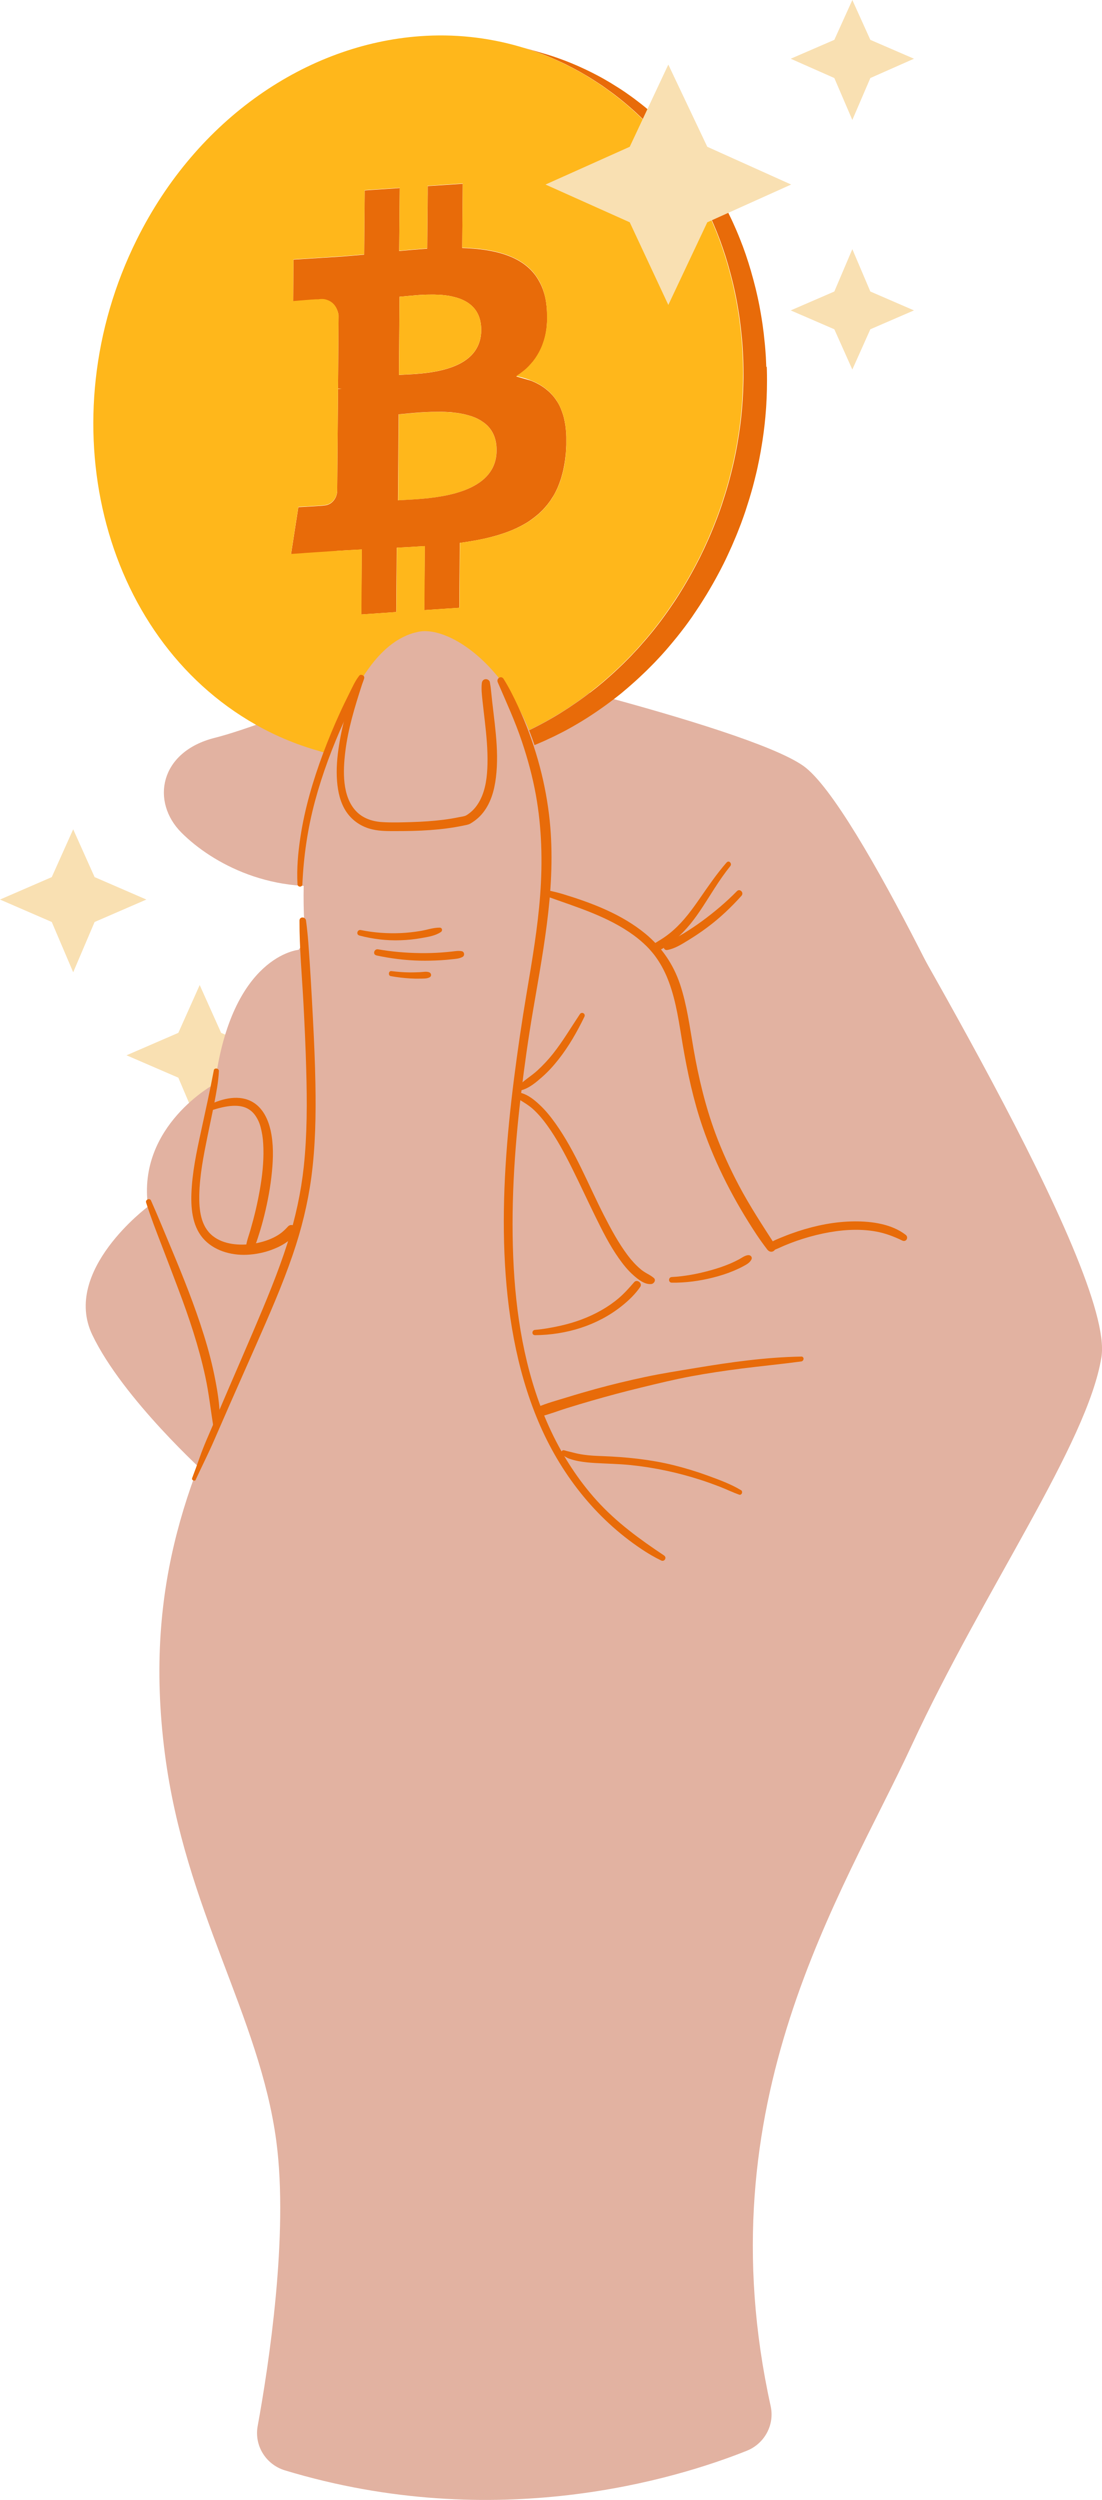 <?xml version="1.0" encoding="UTF-8"?><svg id="Layer_2" xmlns="http://www.w3.org/2000/svg" viewBox="0 0 232.48 526.97"><defs><style>.cls-1{fill:#f9e0b2;}.cls-2{fill:#e86b09;}.cls-3{fill:#ffb71b;}.cls-4{fill:#e2b2a1;}</style></defs><g id="Layer_1-2"><g><g><polygon class="cls-1" points="15.44 174.81 19.96 184.89 30.88 189.62 19.96 194.35 15.44 204.95 10.92 194.35 0 189.62 10.92 184.89 15.44 174.81"/><polygon class="cls-1" points="42.13 207.64 46.65 217.72 57.57 222.45 46.65 227.17 42.13 237.78 37.62 227.17 26.69 222.45 37.62 217.72 42.13 207.64"/></g><g><path class="cls-4" d="m91.8,137.88s-34.7,14.7-46.46,17.64c-11.76,2.94-13.53,13.53-7.06,20,6.47,6.47,19.41,13.53,35.29,10.59l-10.59,14.11s-14.11,1.18-17.64,28.23c0,0-16.47,8.82-14.11,25.88,0,0-18.23,13.53-11.76,27.05,6.47,13.53,24.11,29.41,24.11,29.41l74.1-11.76,91.75-67.04s-28.23-62.34-39.99-70.57c-12.34-8.64-77.63-23.52-77.63-23.52Z"/><path class="cls-3" d="m83.95,105.48c.99-.07,2.39-.12,4.01-.24,6.59-.48,16.73-2.04,16.8-10.26.02-2.34-.73-4.04-1.95-5.26,0,0-.01-.01-.02-.02-.11-.11-.22-.21-.33-.3h0s-.06-.06-.1-.08c.03.03.06.06.1.08.11.1.22.2.33.3,0,0,.01.01.02.02,0,0-.01-.01-.02-.02-.11-.11-.22-.21-.33-.3-.04-.03-.08-.07-.11-.1-.11-.09-.23-.18-.35-.27-.04-.03-.09-.06-.13-.1-.12-.08-.24-.17-.37-.24-.05-.03-.1-.06-.15-.09-.08-.05-.16-.09-.24-.13h0s-.05-.03-.07-.04c-.03-.02-.06-.03-.09-.05-.05-.02-.1-.05-.15-.07-.08-.04-.17-.08-.25-.12-.08-.04-.16-.07-.23-.11-.12-.05-.23-.1-.35-.15-.06-.02-.12-.05-.18-.07.06.02.12.05.18.07h.01c.11.05.23.09.33.14.09.04.17.08.25.12.08.04.15.07.23.11.05.03.11.05.16.08.03.02.06.03.09.05l.04.02.05.03s.06.04.1.05c-.04-.02-.07-.04-.11-.06h0s-.04-.03-.07-.04c-.03-.02-.06-.03-.09-.05-.05-.03-.1-.05-.15-.07-.08-.04-.16-.08-.25-.12-.04-.02-.08-.04-.12-.06-.04-.02-.08-.04-.12-.06-.12-.05-.23-.1-.35-.15-.11-.04-.21-.08-.32-.12,0,0-.01,0-.02,0-.1-.04-.2-.07-.29-.1h0c-.11-.04-.22-.07-.33-.1-.08-.02-.16-.05-.24-.07h0c-.24-.07-.49-.13-.74-.18-.1-.02-.2-.05-.3-.07l-.17-.04s0,0-.01,0c-.35-.07-.71-.13-1.08-.18-.06,0-.13-.02-.19-.03-.37-.05-.74-.09-1.11-.12h-.19c-.38-.04-.75-.07-1.13-.08h-.18c-.38-.02-.76-.03-1.14-.03h-.16c-.39,0-.77,0-1.15.02h-.14c-.39.02-.77.03-1.14.05h-.1c-.38.03-.75.05-1.11.08h-.03s0,0,0,0c-.89.06-1.73.14-2.48.21-.74.07-1.39.13-1.93.17h-.15s-.04,4.92-.04,4.92l-.1,13.24Z"/><path class="cls-2" d="m71.03,116.13c1.79-.12,3.55-.21,5.28-.3v.41s-.1,13.29-.1,13.29l7.38-.51v-.9s0,.9,0,.9h0s-7.38.51-7.38.51l7.38-.51h0s.01-1.3.01-1.3l.1-12.26s0,0,0,0h0c.17-.01.34-.02.51-.03h.04c.8-.04,1.59-.08,2.37-.13-.78.05-1.57.09-2.37.13h-.04s.04,0,.04,0c.82-.04,1.64-.08,2.44-.13.58-.03,1.15-.07,1.72-.11-.08,0-.17.01-.25.02.48-.03.97-.06,1.45-.09l-.11,13.5.43-.03,4.75-.32-4.75.32,2.34-.16,2.41-.16,2.21-.15.11-13.68s0,0,0,0h0c.4-.05.79-.11,1.18-.17-.39.06-.78.11-1.18.17h0c.4-.05.8-.11,1.2-.17.13-.02.25-.04.38-.06.27-.04.53-.08.79-.13.15-.03.3-.05.45-.08.17-.03.35-.06.52-.09.06-.01.12-.02.17-.03.16-.03.32-.06.47-.09.19-.04.38-.08.57-.12-.08.02-.15.03-.23.05.1-.02.2-.04.3-.06.16-.03.32-.07.48-.1.21-.05.41-.09.62-.14.16-.04.32-.08.48-.12.2-.05.4-.1.59-.15.16-.04.31-.08.47-.13.12-.03.23-.06.35-.1-.12.03-.23.07-.35.1h0c.12-.03.24-.07.37-.1.07-.02.14-.04.21-.06.15-.05.31-.09.46-.14.19-.06.37-.12.56-.18.04-.01.08-.03.13-.04.11-.04.22-.07.32-.11.18-.06.36-.13.54-.19.14-.05.29-.11.43-.16.18-.07.35-.14.53-.21.14-.06.28-.11.41-.17.15-.07.3-.13.44-.2.03-.01.05-.02.08-.03,0,0,0,0,0,0h0c.13-.06.26-.12.38-.17l.05-.03h-.01c.16-.07.33-.16.49-.24.12-.06.23-.12.35-.18.19-.1.37-.21.56-.31.09-.05.19-.11.28-.16,0,0,0,0,0,0h0c.26-.15.52-.31.77-.48l.03-.02h0c.26-.18.52-.36.77-.55.08-.06.15-.12.23-.18h.01c.17-.14.33-.27.5-.4.11-.09.22-.19.33-.28h.01s0,0,0,0c-.11.1-.22.2-.34.29-.16.13-.33.26-.5.39-.08.06-.16.13-.24.19-.25.19-.51.37-.77.54h-.02s.01,0,.02,0c.26-.17.52-.35.77-.54.08-.06.16-.12.24-.19.17-.13.33-.26.5-.39.12-.1.23-.2.34-.29.11-.1.23-.19.34-.3s.22-.21.32-.31c.11-.1.21-.21.32-.31.05-.05.09-.1.14-.15.23-.24.44-.49.65-.74.07-.08.14-.17.21-.25.16-.2.31-.4.46-.61.06-.08.11-.15.17-.23.18-.27.36-.54.53-.82,0,0,.01-.02.02-.02.17-.28.33-.57.49-.87.05-.1.1-.21.15-.31.1-.2.2-.4.29-.6.05-.12.1-.24.15-.36.09-.2.17-.41.25-.62.05-.13.1-.26.14-.4.08-.22.15-.45.23-.67.04-.14.08-.27.12-.41.08-.28.16-.56.23-.85.03-.14.07-.27.1-.41.02-.09.04-.19.06-.28.05-.25.1-.49.15-.75.02-.09.04-.19.05-.28.04-.25.08-.51.12-.76.02-.11.03-.23.05-.34.05-.37.09-.75.13-1.14.03-.32.05-.63.07-.93,0-.1,0-.19.01-.29h0c.01-.21.02-.41.03-.61,0-.12,0-.23,0-.35,0-.18,0-.36,0-.54,0,0,0-.02,0-.02,0-.11,0-.21,0-.31,0-.16,0-.32,0-.48,0-.12,0-.24-.01-.35,0-.15-.02-.31-.02-.46,0-.12-.02-.23-.03-.34-.01-.15-.03-.29-.04-.44,0-.05-.01-.1-.02-.15,0-.03,0-.05,0-.08-.02-.18-.04-.35-.07-.52,0-.02,0-.03,0-.05,0-.06-.02-.12-.03-.18-.03-.17-.06-.33-.09-.49,0-.01,0-.03,0-.04-.01-.06-.02-.13-.04-.19-.03-.16-.07-.31-.1-.46,0-.02,0-.03-.01-.05-.01-.06-.03-.13-.04-.19-.04-.15-.08-.3-.12-.44,0-.02-.01-.05-.02-.07-.01-.05-.03-.1-.04-.15-.05-.16-.1-.32-.16-.47-.02-.05-.03-.11-.05-.16-.07-.2-.15-.4-.23-.59h0s0-.02,0-.02c-.02-.05-.04-.09-.06-.14-.06-.13-.12-.27-.18-.4h0s0-.03-.01-.04c-.08-.17-.17-.33-.26-.49h0s-.02-.04-.03-.06c0-.02-.02-.04-.03-.05-.01-.02-.03-.04-.04-.07l-.02-.03c-.06-.1-.12-.2-.18-.3-.02-.03-.04-.06-.06-.08,0-.02-.02-.03-.03-.05-.03-.05-.06-.09-.1-.14-.05-.07-.09-.14-.14-.21-.05-.07-.09-.13-.14-.19h0c-.07-.09-.13-.18-.2-.27-.05-.07-.1-.13-.16-.19-.07-.08-.14-.16-.21-.24-.05-.05-.09-.1-.14-.15h-.01c-.06-.08-.13-.15-.19-.21l-.05-.05c-.06-.06-.11-.12-.17-.17-.1-.1-.21-.2-.32-.29-.01,0-.02-.02-.03-.02-.02-.02-.05-.04-.07-.06-.08-.07-.17-.14-.26-.22-.06-.05-.11-.09-.17-.14-.1-.08-.2-.15-.3-.22-.05-.04-.1-.07-.15-.11-.14-.1-.29-.2-.44-.29l-.03-.02c-.16-.1-.32-.2-.49-.29-.05-.03-.11-.06-.16-.08-.12-.06-.23-.13-.35-.19-.07-.03-.13-.06-.2-.1-.11-.05-.22-.1-.33-.15-.04-.02-.08-.03-.12-.05,0,0-.02,0-.02-.01-.13-.06-.27-.11-.4-.17-.03-.01-.05-.02-.08-.03l-3.1-.89c.28-.18.55-.36.82-.56.09-.06.17-.13.26-.2.18-.13.35-.27.52-.41.22-.18.43-.36.64-.56,0,0,0,0,0,0,.02-.02.04-.04.06-.06.18-.17.35-.34.52-.52.21-.22.41-.44.6-.68.03-.03.06-.07.09-.1,0,0,0,0,.01-.01.09-.11.17-.22.25-.33.1-.13.21-.27.3-.41.04-.05.07-.11.11-.17.13-.2.26-.39.38-.6.01-.02.02-.04.03-.05.04-.06.07-.13.1-.19.1-.18.2-.36.3-.55.05-.09.09-.19.14-.29.09-.18.17-.37.25-.56.04-.1.08-.2.12-.3.08-.2.15-.41.22-.62.03-.09.06-.18.09-.28.08-.26.15-.53.22-.8.01-.05.03-.1.04-.16.08-.34.15-.69.21-1.05.07-.39.12-.8.15-1.21.03-.33.05-.68.07-1.02,0-.08,0-.17,0-.25,0-.29,0-.58,0-.88,0-.11,0-.22,0-.32-.01-.38-.03-.77-.06-1.17-.02-.29-.05-.56-.09-.84-.01-.08-.02-.16-.03-.24-.03-.19-.05-.37-.08-.55-.02-.1-.03-.19-.05-.28-.03-.17-.07-.35-.11-.52-.02-.08-.04-.16-.06-.25-.04-.16-.08-.32-.13-.47-.02-.08-.04-.15-.07-.23-.06-.19-.12-.37-.18-.55-.02-.05-.03-.1-.05-.15-.08-.22-.17-.44-.26-.65-.02-.06-.05-.11-.08-.17-.07-.16-.15-.33-.23-.48-.03-.06-.06-.12-.1-.18-.06-.12-.13-.23-.19-.35-.05-.08-.09-.16-.14-.24-.08-.13-.17-.27-.25-.4-.08-.12-.16-.23-.24-.35-.06-.08-.11-.15-.17-.23-.16-.21-.33-.42-.5-.61-2.37-2.67-5.97-4.04-10.23-4.65-.42-.06-.84-.11-1.27-.16-.04,0-.07,0-.11-.01-.29-.03-.58-.06-.87-.08-.09,0-.18-.01-.27-.02-.25-.02-.51-.03-.76-.05-.1,0-.19-.01-.29-.02-.34-.02-.68-.03-1.02-.04h-.02s.11-13.54.11-13.54l-7.39.49v1.55s-.11,11.64-.11,11.64c0,0,0,0,0,0h0s-.67.05-.67.05c-1.64.12-3.3.26-4.96.42l-.28.03.12-13.28-7.4.5v.75s-.11,12.79-.11,12.79c-1.51.13-2.99.27-4.44.38-.09,0-.18.01-.26.02l-10.21.65-.06,8.8c.11,0,1.84-.16,3.34-.27l.34-.03h.05c.1-.01.19-.02.28-.02h.04s.04,0,.04,0l.24-.02h.09c.07-.01.14-.01.2-.02h.08s.17-.01.17-.01h.07s.14,0,.14,0h.05s0,0,0,0h.1s.04,0,.04,0c.02,0,.04,0,.06,0,0,0,.02,0,.02,0,.01,0,.02,0,.02,0,.15-.03.3-.05.46-.06.05,0,.09,0,.14,0,.06,0,.13,0,.19,0,.03,0,.06,0,.09,0,.08,0,.16,0,.23.02.04,0,.07.01.11.02.07.01.14.02.21.04.04,0,.08.02.11.03.09.02.17.05.25.08.02,0,.03.01.05.02.08.03.16.06.23.09.03.01.06.03.09.04.06.03.13.06.19.1.03.02.06.03.09.05.07.04.13.08.2.13.02.01.04.03.06.04.09.06.17.13.25.2.02.01.03.03.05.05.01.01.03.03.04.04.05.05.1.1.15.15.04.04.08.09.12.14.03.04.06.07.09.11,0,.01.01.02.02.03s.02.03.03.05c.03.04.06.08.08.12h0s.05.07.07.1c.03.04.05.09.08.14.02.04.04.08.06.11.01.02.02.04.03.06,0,0,0,0,0,.01.02.04.04.09.06.13.03.07.06.13.09.2.02.05.04.11.06.17.02.06.05.12.07.18.07.25.13.5.16.76l-.12,15.43s.04,0,.06,0c.18-.01.35-.01.53,0,.06,0,.13,0,.19,0h-.02s.02,0,.02,0l-.78.06-.18,21.62c-.1,1.55-1.25,2.82-2.62,2.92-.1.02-.31.04-.59.07h-.03c-.07,0-.15.01-.23.02l-.28.02h-.06c-1.55.12-4.24.25-4.38.26l-1.55,9.95,2.75-.19,6.88-.47Zm37.2-4.46h0c.1-.04.2-.09.3-.13-.1.04-.19.09-.29.13Zm-2.36.88c-.12.04-.23.07-.35.11.12-.04.23-.07.35-.11Zm-10.86-50.14c-.24-.05-.48-.09-.72-.13h0s0,0,0,0c.25.03.49.08.73.13Zm-10.72.13h0s.13,0,.13,0c.45-.03,1-.09,1.63-.15h0c.65-.06,1.37-.13,2.15-.19.14-.01.29-.02.44-.03.14,0,.28-.02.42-.03.05,0,.09,0,.14,0,.17,0,.34-.01.52-.02.12,0,.24-.01.36-.01h.14c.29-.01.59-.01.89-.01h.09s.07,0,.07,0c.3,0,.59,0,.89.02h.04s.07,0,.11,0c.31.01.62.03.93.06h0s.09,0,.09,0h0s0,0,0,0h0s.02,0,.03,0c0,0-.01,0-.02,0,.03,0,.06,0,.09.01-.02,0-.05,0-.07,0,.06,0,.12.01.18.02.25.02.5.05.74.09h0s0,0,0,0h0c.29.04.58.09.86.15.02,0,.05,0,.07.01h.05s.05.02.05.02c.1.02.21.05.31.08.18.04.37.08.55.14h.03c1.95.56,3.62,1.58,4.54,3.34.5.96.79,2.13.78,3.58-.01,1.78-.51,3.22-1.33,4.38-2.58,3.66-8.41,4.54-12.59,4.84-.14,0-.27.02-.41.03-1.02.07-1.93.1-2.64.14-.1,0-.2.01-.3.02h-.09s.13-16.46.13-16.46Zm-.19,24.78h.15c.54-.05,1.19-.11,1.93-.18.75-.07,1.59-.15,2.48-.21,0,0,0,0,0,0,.38-.03.77-.05,1.17-.07h.06c.38-.02.77-.04,1.17-.05h.11c.39-.01.77-.02,1.17-.02h.14c.39,0,.77,0,1.16.02.05,0,.11,0,.16,0,.38.02.77.04,1.15.07h.17c.38.05.75.09,1.13.14.06,0,.12.02.17.02.37.05.74.11,1.1.19l.17.03c.36.08.71.16,1.06.26.08.02.16.05.24.07.11.03.22.07.33.1h0c.1.03.2.07.29.1,0,0,.01,0,.02,0,.03,0,.05.02.08.03.09.03.17.06.26.1.11.04.23.09.34.14.04.02.08.04.13.06.04.02.08.04.12.06,0,0,0,0,0,0,.08.04.15.07.23.11.05.03.11.05.16.08.03.02.06.03.09.05l.04.02.05.03c.07.04.15.08.22.12.05.03.11.06.16.1.12.08.24.16.36.24.05.03.1.07.14.1.12.09.23.17.34.26.04.03.08.07.12.1.11.1.22.2.33.3,0,0,.01.01.02.02,1.22,1.22,1.97,2.92,1.95,5.26-.06,8.22-10.2,9.79-16.8,10.26-1.62.12-3.02.17-4.01.24h0s.1-13.24.1-13.24l.04-4.91h0Z"/><path class="cls-3" d="m84.25,79.01c.09,0,.19-.01.3-.02.71-.04,1.62-.08,2.64-.14.13,0,.27-.02.41-.03,4.18-.3,10-1.18,12.59-4.84.82-1.16,1.31-2.59,1.33-4.38.01-1.45-.28-2.62-.78-3.58-.92-1.76-2.59-2.78-4.54-3.33h-.03c-.12-.04-.25-.07-.38-.1-.02,0-.03,0-.05-.01.02,0,.03,0,.05.01-.16-.04-.32-.08-.48-.12h0s-.07-.01-.1-.02c-.31-.06-.62-.12-.93-.16h0s0,0,0,0h0c-.25-.04-.5-.06-.74-.09-.07,0-.14-.02-.2-.02h0s0,0,0,0h-.1c-.31-.04-.61-.06-.92-.07h-.11s-.04,0-.04,0c-.3-.01-.6-.02-.89-.02h-.07s-.1,0-.1,0c-.29,0-.58,0-.87.01h-.17c-.11,0-.23.01-.34.02-.17,0-.35.01-.52.02-.05,0-.09,0-.14,0-.14,0-.28.02-.42.03-.13,0-.26.02-.39.03h-.05c-.77.06-1.5.13-2.15.19h0c-.62.06-1.17.12-1.63.15h-.13s-.13,16.47-.13,16.47h.09Z"/><path class="cls-3" d="m68.73,158.68s.05.01.07.02c.56.14,1.12.28,1.68.4h0c.08.02.15.04.22.05.62.14,1.25.26,1.87.38.13.02.27.05.4.07.62.11,1.25.21,1.87.3.08.01.17.02.25.03.59.08,1.18.16,1.77.22.1.01.2.02.3.03.62.07,1.25.12,1.88.17l.4.03c.64.04,1.27.08,1.91.1.05,0,.1,0,.15,0,.61.02,1.22.03,1.82.03.12,0,.23,0,.35,0,.62,0,1.25-.01,1.87-.04.13,0,.25-.01.38-.02.65-.03,1.29-.06,1.93-.11.68-.05,1.35-.11,2.02-.18.11-.01.22-.02.33-.03.64-.07,1.29-.15,1.93-.24l.37-.05c.65-.1,1.3-.2,1.95-.32.08-.01.15-.03.23-.04.63-.12,1.26-.24,1.89-.38.07-.02.14-.03.22-.05.65-.14,1.29-.29,1.93-.46.12-.03.25-.06.37-.09.63-.16,1.26-.33,1.89-.52.11-.03.22-.06.33-.1.65-.19,1.31-.39,1.96-.61h.02c.65-.22,1.3-.45,1.94-.68.1-.04.21-.07.31-.11.62-.23,1.24-.47,1.85-.72.12-.05.24-.1.36-.15.62-.25,1.24-.52,1.86-.79.08-.03.15-.07.22-.1.6-.27,1.2-.55,1.8-.84.06-.03.13-.06.2-.09.61-.3,1.22-.61,1.83-.92.11-.06.23-.12.34-.18.59-.31,1.19-.64,1.77-.97.1-.06.2-.12.3-.17.61-.35,1.22-.71,1.83-1.08,0,0,.02-.01.03-.02.15-.09.29-.18.44-.27.3-.19.61-.38.91-.58.14-.09.29-.19.43-.28.1-.06.19-.12.29-.19.57-.38,1.14-.76,1.7-1.16.11-.08.22-.15.33-.23.57-.4,1.13-.81,1.69-1.23.07-.05.14-.11.21-.16.55-.41,1.09-.84,1.63-1.27.06-.04.11-.09.17-.13.51-.41,1.02-.84,1.53-1.27.23-.19.46-.39.68-.59.35-.31.7-.61,1.05-.93.23-.2.45-.41.68-.62.35-.32.7-.65,1.04-.98.21-.2.42-.41.64-.61.37-.37.74-.74,1.11-1.11.18-.18.35-.35.52-.53.5-.52.99-1.04,1.47-1.57.11-.12.23-.25.34-.38.41-.45.81-.91,1.21-1.38.11-.12.22-.25.32-.37.48-.56.95-1.13,1.42-1.71.08-.1.15-.19.23-.29.45-.56.89-1.13,1.32-1.7.04-.05.08-.1.11-.15.45-.6.89-1.21,1.33-1.83.09-.12.17-.25.26-.37.24-.34.47-.69.71-1.04.3-.44.59-.87.88-1.31.21-.33.42-.66.63-.99.28-.44.55-.88.82-1.32.21-.35.42-.71.63-1.06.24-.41.48-.82.71-1.23.21-.37.42-.74.62-1.11.23-.42.45-.84.68-1.26.31-.58.61-1.16.91-1.76.3-.6.59-1.2.87-1.81.1-.2.18-.41.28-.61.18-.4.37-.81.55-1.21.03-.07.06-.15.1-.22.29-.66.57-1.33.85-2,.09-.22.18-.44.27-.66.23-.57.45-1.14.67-1.71.07-.19.14-.37.21-.56.28-.75.54-1.5.8-2.25.05-.16.1-.31.15-.47.2-.61.4-1.23.59-1.85.07-.22.13-.43.2-.65.23-.76.45-1.53.66-2.29,0-.03.01-.05.02-.08.21-.79.41-1.58.6-2.37.08-.34.16-.68.24-1.02.04-.16.07-.32.11-.48.12-.56.24-1.12.35-1.68.01-.06.02-.13.04-.19.1-.5.19-1,.28-1.5.03-.18.06-.35.09-.53.07-.38.13-.77.19-1.15.04-.23.07-.45.11-.68.06-.37.11-.75.16-1.12.03-.21.06-.42.09-.63.06-.43.11-.87.16-1.3.02-.15.04-.29.05-.44.06-.58.12-1.16.17-1.73.03-.36.06-.71.08-1.07.02-.27.05-.54.06-.8.03-.38.04-.75.06-1.13.01-.25.03-.49.04-.74.02-.41.03-.83.04-1.24,0-.21.02-.42.02-.63.01-.62.02-1.24.02-1.86,0-.76-.01-1.52-.03-2.28,0-.22-.01-.43-.02-.65-.02-.6-.05-1.19-.08-1.79,0-.18-.02-.36-.03-.54-.05-.75-.1-1.5-.17-2.24-.01-.16-.03-.32-.05-.48-.06-.61-.12-1.21-.19-1.81-.03-.24-.06-.49-.09-.73-.04-.34-.09-.67-.13-1.01-.04-.28-.08-.56-.12-.84-.05-.34-.1-.67-.16-1.01-.04-.27-.09-.55-.14-.83-.06-.34-.12-.67-.18-1.01-.05-.27-.1-.54-.15-.81-.07-.34-.14-.68-.21-1.02-.05-.26-.11-.53-.17-.79-.08-.35-.16-.69-.24-1.04-.06-.25-.11-.5-.18-.75-.09-.37-.18-.73-.28-1.09-.06-.23-.12-.46-.18-.69-.11-.42-.23-.84-.35-1.26-.05-.17-.09-.34-.14-.5-.17-.59-.35-1.17-.53-1.75-.03-.11-.07-.21-.11-.32-.15-.47-.31-.94-.47-1.41-.07-.21-.15-.41-.22-.61-.13-.37-.26-.73-.39-1.1-.09-.23-.18-.46-.27-.69-.13-.33-.25-.67-.39-1-.1-.24-.2-.48-.3-.72-.13-.32-.26-.64-.4-.95-.1-.25-.21-.49-.32-.73-.12-.26-.23-.53-.35-.79-.02-.04-.04-.08-.06-.12-.11-.25-.23-.49-.34-.73-.06-.13-.13-.27-.19-.4-.08-.17-.16-.34-.24-.5-.12-.24-.24-.49-.36-.73-.15-.29-.29-.58-.44-.87-.13-.24-.25-.49-.38-.73-.15-.29-.31-.57-.46-.86-.12-.21-.23-.42-.35-.63-.28-.51-.58-1.01-.87-1.51-.07-.12-.14-.25-.22-.37-.37-.61-.74-1.21-1.13-1.8-.09-.15-.19-.29-.29-.44-.31-.46-.62-.92-.93-1.38-.12-.17-.23-.33-.35-.5-.4-.56-.8-1.12-1.22-1.67-.01-.02-.03-.04-.04-.05-.15-.19-.3-.38-.45-.58-.2-.26-.4-.52-.61-.78-.16-.2-.32-.39-.48-.58-.2-.25-.41-.5-.61-.75-.17-.2-.33-.39-.5-.58-.21-.24-.41-.48-.62-.72-.17-.2-.35-.39-.53-.58-.21-.23-.42-.46-.63-.69-.06-.06-.12-.12-.17-.18-.31-.33-.62-.65-.94-.97-.13-.13-.26-.26-.39-.39-.25-.25-.5-.5-.76-.75-.15-.14-.29-.28-.44-.42-.25-.23-.49-.47-.75-.7-.15-.14-.3-.27-.45-.41-.16-.15-.33-.29-.49-.43-.51-.45-1.03-.9-1.56-1.33-.09-.07-.18-.15-.27-.22-.6-.49-1.2-.96-1.82-1.43-.15-.12-.31-.23-.46-.34-.48-.36-.97-.71-1.47-1.06-.13-.09-.25-.18-.38-.27-.6-.42-1.22-.82-1.84-1.21-.29-.19-.59-.37-.89-.56-.16-.1-.31-.19-.47-.29-.47-.29-.95-.57-1.44-.84-.12-.07-.24-.13-.36-.2-.37-.21-.74-.41-1.11-.6-.12-.06-.24-.13-.36-.19-.19-.1-.38-.19-.57-.29-.48-.24-.96-.48-1.45-.72-.16-.08-.32-.15-.49-.23-.53-.25-1.07-.49-1.61-.72l-.27-.12c-.62-.26-1.25-.52-1.88-.76-.14-.05-.27-.1-.41-.15-.57-.21-1.14-.42-1.71-.62-.07-.02-.13-.04-.2-.06-.57-.19-1.13-.37-1.7-.54-.15-.04-.29-.09-.44-.13-.08-.02-.15-.05-.23-.07-6.83-1.98-13.95-2.72-21.04-2.2-23.79,1.72-46.99,17.24-59.73,42.84-18.91,37.98-7.68,83.77,25.08,102.28,4.49,2.55,9.3,4.5,14.29,5.81.03,0,.05.01.08.02.1.03.21.05.31.08Zm19.67-43.48c.4-.03.8-.05,1.2-.08-.39.03-.8.05-1.2.08Zm1.8-76.01v1.55s0-1.55,0-1.55Zm-28.81,77.6h0s0,0,0,0h0s1.55-9.95,1.55-9.95c.14,0,2.83-.14,4.38-.25h.06s.28-.03.28-.03c.08,0,.16-.01.23-.02h.03c.28-.03.49-.05.59-.07,1.37-.1,2.52-1.37,2.62-2.92l.18-21.62.78-.06s-.02,0-.02,0c-.06,0-.11,0-.17,0-.18,0-.35,0-.53,0-.02,0-.04,0-.06,0h0s.12-15.43.12-15.43c-.03-.26-.08-.51-.16-.76-.02-.06-.04-.12-.07-.18-.02-.05-.04-.11-.06-.17-.03-.07-.06-.13-.09-.2-.02-.04-.04-.09-.06-.13,0,0,0,0,0-.01,0-.02-.02-.04-.03-.06-.02-.04-.04-.08-.06-.11-.03-.05-.05-.09-.08-.14-.02-.03-.05-.06-.07-.1h0s-.05-.08-.08-.12c-.01-.01-.02-.03-.03-.05s-.02-.02-.02-.03c-.03-.04-.06-.07-.09-.11-.04-.05-.08-.1-.12-.14-.05-.05-.1-.1-.15-.15-.01-.01-.03-.03-.04-.04-.01-.01-.03-.03-.05-.05-.08-.07-.16-.14-.25-.2-.02-.02-.04-.03-.06-.04-.06-.05-.13-.09-.2-.13-.03-.02-.06-.03-.09-.05-.06-.03-.12-.07-.19-.1-.03-.01-.06-.03-.09-.04-.08-.03-.15-.07-.23-.09-.02,0-.03-.01-.05-.02-.08-.03-.17-.05-.25-.08-.04,0-.07-.02-.11-.03-.07-.01-.14-.03-.21-.04-.04,0-.07-.01-.11-.02-.08,0-.15-.01-.23-.02-.03,0-.06,0-.09,0-.06,0-.13,0-.19,0-.05,0-.09,0-.14,0-.16.01-.31.03-.46.06,0,0,0,0,0,0,0,0,0,0-.02,0,0,0-.02,0-.02,0-.02,0-.03,0-.06,0h-.04s-.09,0-.09,0h0s0,0,0,0h-.05s-.14,0-.14,0h-.07s-.17.01-.17.01h-.08c-.06,0-.13.01-.2.02h-.09s-.24.02-.24.02h-.04s-.04,0-.04,0c-.09,0-.19.01-.29.02h-.05s-.34.03-.34.03c-1.51.11-3.24.27-3.34.28h0s.06-8.8.06-8.8l10.21-.65c.09,0,.18-.01.26-.02,1.45-.11,2.94-.24,4.44-.38l.1-12.79v-.75s7.41-.5,7.41-.5l-.11,13.28c.09,0,.18-.02.28-.03,1.66-.16,3.33-.3,4.96-.42.22-.02.44-.03.66-.05,0,0,0,0,0,0l.09-11.64v-1.55s.01,0,.01,0l7.4-.5-.11,13.54c.35.01.7.03,1.04.04.09,0,.18.01.28.02.26.01.52.03.77.05l.27.02c.29.02.59.05.88.08h.11c.43.06.86.11,1.27.17,4.26.61,7.86,1.99,10.23,4.65.18.2.34.4.5.62.06.07.11.15.16.22.09.12.17.24.25.36s.16.25.24.38c.05.08.1.17.15.25.06.1.12.21.17.31.04.07.08.14.12.22.07.13.13.27.19.41,0,.01.01.03.02.04,0,0,0,.02.01.03.01.03.02.06.04.08.02.03.03.07.05.1.07.15.13.31.19.47.02.05.04.09.05.14,0,0,0,.01,0,.02,0,0,0,0,0,0,.02.05.03.09.05.14-.02-.05-.03-.09-.05-.14,0,0,0,0,0,0,.04.1.07.21.1.31.04.12.08.25.12.37.03.12.07.23.1.35.03.1.06.21.08.32.03.11.06.23.08.34.03.12.05.25.08.37.03.15.06.31.09.46.01.08.02.16.04.24h0c0,.06.01.11.02.16.02.13.04.25.05.38.03.26.06.51.08.78.01.14.01.28.02.42.01.22.03.44.03.66,0,.18,0,.35.01.53,0,.21,0,.41,0,.62,0,.12,0,.25,0,.37,0,0,0,.01,0,.02h0s0,.04,0,.06c-.01.32-.03.63-.06.93-.04.43-.09.85-.16,1.25-.06.35-.13.7-.21,1.03-.03.13-.07.26-.1.38,0,0,0,0,0,0h0c-.05.19-.1.38-.16.57-.03.08-.05.16-.08.23.02-.07.05-.14.07-.21.02-.05.03-.1.04-.15-.01.04-.02.09-.04.13-.04.12-.08.23-.12.35,0-.02.01-.03.02-.05l.02-.06-.02.06s-.01.04-.02.06c-.06.18-.12.36-.19.54v.02c-.05.1-.09.2-.13.3,0,0,0,.02-.01.03-.07.17-.15.34-.22.51-.05.11-.1.22-.16.32h0c-.05.11-.11.21-.17.32-.04.07-.08.15-.12.22h0s.02-.03.02-.03c.04-.06.07-.13.1-.19.06-.11.12-.22.18-.33.05-.09.09-.19.14-.29,0,0,0-.01,0-.02-.05.11-.1.21-.15.32-.09.17-.18.34-.27.51-.05.09-.1.19-.16.28-.11.18-.23.36-.34.54-.05.07-.09.15-.14.22-.07.1-.15.2-.22.3-.11.15-.22.31-.34.46-.02.02-.04.05-.06.07-.2.24-.41.48-.62.71-.16.17-.33.34-.5.5-.03.03-.06.06-.09.09-.2.19-.41.37-.63.55-.18.15-.37.29-.56.43-.07.06-.14.12-.22.17-.27.19-.54.38-.82.56,0,0,0,0,0,0,.28-.18.55-.36.82-.56.08-.06.16-.12.24-.19.07-.05.15-.11.22-.17-.07.05-.14.11-.2.16,0,0,0,0-.01.01,0,0-.01,0-.02.01-.07.06-.15.12-.22.17-.27.19-.54.38-.82.56.26.05.51.11.75.17.08.02.15.04.22.06.18.04.35.09.52.14.1.03.19.05.28.08.08.02.17.05.25.08.14.04.28.09.42.14.05.02.11.04.16.06.11.04.22.08.33.12.08.03.16.06.23.09.14.05.27.11.4.17.05.02.1.04.14.06.11.05.22.1.33.15.07.03.13.06.2.1.12.06.24.12.35.19.05.03.11.06.16.08.17.09.33.19.49.29.01,0,.02.01.03.02.15.09.3.19.44.29.05.04.1.07.15.11.1.07.2.15.3.22.06.05.12.09.17.14.09.07.18.14.26.22.03.03.06.06.1.08.11.1.21.19.32.29.06.06.12.11.17.17.02.02.03.03.05.05.06.07.13.13.19.2.05.06.1.11.15.17.07.08.14.16.21.24.05.06.11.13.16.19.07.09.13.17.2.26.05.06.09.13.14.19h0s0,0,0,0c0,0,0,0,0,0,0,0,.01.02.02.03.04.06.08.12.12.18-.04-.05-.07-.1-.1-.15.03.05.07.1.11.16.03.05.06.09.1.14s.06.09.08.13c.06.1.12.2.18.3.01.02.03.05.04.07,0,0,.01.02.02.03,0,0,0,0,0-.01,0,0,0,.01,0,.02,0,.02.02.03.03.05,0,.02.02.04.03.06.09.16.17.32.26.49,0,.01.01.03.02.04.06.13.12.26.18.4.02.05.04.09.06.14,0,0,0,.02.01.02.08.19.16.39.23.59.02.05.04.11.05.16.05.16.11.31.16.47.02.07.04.15.06.23.04.15.08.29.12.44.02.08.04.16.06.24.04.15.07.3.1.46.02.08.03.16.04.24.03.16.06.32.09.49.01.08.02.16.03.23.02.17.05.34.07.52,0,.08.02.16.02.23.01.14.03.28.04.43,0,.12.02.23.03.35,0,.15.02.3.02.45,0,.12.01.24.02.36,0,.16,0,.31,0,.47,0,.12,0,.23,0,.35,0,.17,0,.35,0,.53,0,.12,0,.24,0,.36,0,.2-.02.4-.03.6,0,.1,0,.2-.02.3-.02.28-.04.56-.06.84,0,.03,0,.06,0,.09h0c-.03.39-.08.77-.12,1.14-.02.12-.04.24-.05.36-.04.25-.07.5-.11.74-.02.1-.04.2-.05.3-.05.25-.09.49-.15.73-.02.1-.04.19-.06.29-.03.14-.07.27-.1.4-.07.29-.15.58-.23.86-.04.14-.08.27-.12.4-.07.23-.15.46-.23.69-.05.13-.09.26-.14.39-.08.21-.17.42-.26.63-.05.12-.1.23-.15.35-.09.21-.19.41-.3.62-.05.1-.09.2-.14.29-.16.3-.32.59-.49.88-.17.29-.36.57-.55.84-.05.08-.11.15-.16.22-.15.21-.31.42-.47.62-.07.08-.13.17-.2.25-.21.26-.43.51-.66.75-.05.05-.09.1-.13.15-.11.11-.22.22-.33.32-.1.1-.21.2-.31.3-.11.1-.23.2-.35.3-.11.1-.21.19-.33.28-.17.14-.34.27-.51.4-.08.06-.15.12-.23.18-.25.19-.51.37-.77.54h0c-.26.18-.53.34-.8.5-.09.05-.18.1-.27.15-.19.11-.38.21-.57.32-.11.06-.23.12-.34.17-.18.09-.35.18-.53.27-.13.06-.25.12-.38.17-.17.08-.35.16-.53.23-.13.06-.27.11-.41.17-.18.07-.35.14-.53.21-.14.05-.28.11-.42.16-.18.07-.36.13-.55.19-.15.05-.29.1-.44.15-.19.06-.37.12-.56.18-.15.05-.3.09-.46.14-.19.06-.38.11-.58.16-.15.04-.31.08-.47.13-.2.05-.4.1-.6.15-.16.04-.31.08-.47.11-.21.05-.41.09-.62.14-.16.03-.31.07-.47.1-.22.05-.44.09-.66.13-.15.03-.31.06-.46.09-.23.04-.47.09-.71.13-.15.03-.29.05-.43.08-.27.05-.55.09-.83.13-.12.02-.23.04-.34.05-.4.06-.8.12-1.2.17l-.11,13.68-2.21.15-2.42.16-2.34.16-.43.03.43-.03-.43.03.11-13.5c-.48.03-.96.06-1.45.09.08,0,.17,0,.25-.02-.57.04-1.14.08-1.72.11-.8.05-1.62.09-2.44.13h-.04s.04,0,.04,0c.8-.04,1.59-.08,2.37-.13-.78.04-1.57.09-2.37.13h-.04c-.17,0-.34.02-.51.03h0s-.11,13.56-.11,13.56h0s-7.38.51-7.38.51l7.38-.51h0s0,0,0,0l-7.38.51.1-13.29v-.41c-1.72.09-3.49.18-5.28.3l-6.88.47h-.14s7.02-.47,7.02-.47c1.79-.12,3.55-.21,5.28-.3-1.73.09-3.49.18-5.28.3l-7.02.48-2.61.18h0Zm50.3-39.8c-.16.17-.33.34-.5.5l-.02.02c.18-.17.35-.34.52-.52h0c.19-.2.36-.4.54-.61.02-.02.04-.05.06-.07.03-.03.06-.07.09-.1.09-.11.17-.23.26-.35.1-.13.2-.26.29-.39,0,0,0,0,0,0h0c.04-.06.07-.12.11-.17,0,0,.01-.02.02-.02.08-.12.16-.25.24-.38.04-.06.08-.12.12-.19h0c-.04.06-.08.12-.12.19-.07.12-.15.24-.23.36,0,0-.01.02-.02.03,0,0-.01.02-.02.02-.04.06-.07.11-.11.17,0,0,0,0,0,.01-.07.1-.14.19-.22.29l-.08.11c-.08.11-.16.23-.25.33,0,0,0,0-.01.01h0s-.04.05-.06.08c0,0-.02.02-.02.03-.02.02-.04.05-.06.07-.17.21-.35.41-.54.61,0,0,0,0,0,0h0s0,0,0,0Zm1.74-2.31c.05-.08.09-.16.14-.24-.03.06-.07.13-.1.19,0,.02-.02.04-.03.05Zm-2.96,3.44h0c-.1.09-.21.17-.32.25.11-.08.21-.16.32-.25.22-.18.43-.36.64-.56h0c-.2.19-.41.38-.63.55h0Zm.63-.55s.04-.04.07-.07c-.02.02-.04.04-.06.06h0Z"/><path class="cls-2" d="m161.66,77.35c-.02-.6-.05-1.2-.08-1.79,0-.18-.02-.36-.03-.54-.05-.75-.1-1.5-.17-2.24-.01-.16-.03-.32-.05-.48-.06-.61-.12-1.21-.19-1.81-.01-.12-.03-.24-.04-.35-.02-.13-.03-.25-.05-.37-.04-.34-.09-.67-.13-1.01-.04-.28-.08-.56-.12-.84h0c-.05-.34-.1-.68-.16-1.01-.04-.27-.09-.55-.14-.83-.06-.34-.12-.67-.18-1.01-.05-.27-.1-.54-.15-.81-.07-.34-.14-.68-.21-1.02-.06-.26-.11-.53-.17-.79-.08-.35-.16-.7-.24-1.04-.06-.25-.11-.5-.18-.75-.09-.37-.18-.73-.28-1.09-.06-.23-.12-.46-.18-.69-.11-.42-.23-.83-.35-1.25-.05-.17-.09-.34-.14-.51-.17-.59-.35-1.17-.53-1.75-.03-.1-.07-.2-.1-.3-.15-.48-.31-.95-.47-1.43-.07-.21-.15-.41-.22-.62-.13-.36-.26-.73-.39-1.09-.09-.23-.18-.46-.27-.69-.13-.33-.25-.67-.39-1-.1-.24-.2-.48-.29-.72-.13-.32-.26-.64-.4-.95-.1-.24-.21-.49-.32-.73-.14-.31-.27-.61-.41-.92-.11-.25-.23-.49-.34-.73-.14-.3-.28-.6-.43-.89-.12-.24-.24-.49-.36-.73-.15-.29-.3-.59-.44-.88-.13-.24-.25-.48-.38-.72-.15-.29-.31-.58-.47-.86-.06-.12-.13-.23-.19-.35-.05-.09-.1-.19-.16-.28-.28-.51-.58-1.01-.87-1.51-.07-.12-.14-.25-.22-.37-.37-.61-.74-1.21-1.13-1.8-.1-.15-.19-.29-.29-.44-.31-.46-.62-.92-.93-1.38-.12-.17-.23-.34-.35-.5-.4-.56-.8-1.12-1.22-1.67-.01-.02-.02-.03-.03-.05h0c-.15-.2-.3-.39-.45-.59-.2-.26-.4-.52-.61-.78-.15-.19-.31-.38-.47-.57-.21-.25-.41-.51-.62-.76-.16-.2-.34-.39-.5-.58-.21-.24-.41-.48-.62-.72-.17-.2-.35-.39-.53-.58-.2-.22-.4-.45-.61-.67,0,0-.01-.02-.02-.02-.06-.06-.11-.12-.17-.18-.31-.33-.62-.66-.94-.98-.13-.13-.26-.26-.39-.39-.25-.25-.5-.5-.76-.75-.15-.14-.29-.28-.44-.42-.25-.23-.49-.47-.74-.7-.15-.14-.3-.28-.45-.41-.08-.08-.17-.15-.26-.23-.08-.07-.15-.14-.23-.21-.51-.45-1.03-.9-1.56-1.33-.09-.07-.18-.15-.27-.23-.6-.49-1.2-.96-1.82-1.43-.07-.05-.13-.1-.2-.15-.09-.07-.17-.13-.26-.2-.48-.36-.97-.71-1.47-1.06-.13-.09-.25-.18-.38-.27-.6-.41-1.21-.82-1.84-1.21-.05-.03-.1-.06-.15-.09-.25-.16-.49-.31-.74-.46-.16-.09-.31-.19-.46-.29-.47-.28-.95-.56-1.44-.84-.51-.29-1.03-.57-1.54-.84h-.01c-.63-.34-1.26-.65-1.9-.96-.19-.09-.37-.18-.56-.27-.47-.22-.94-.44-1.42-.65-.13-.06-.26-.12-.39-.17-.06-.03-.12-.06-.19-.08-.62-.27-1.24-.52-1.87-.77l-.08-.03c-.65-.25-1.31-.49-1.96-.72-.11-.04-.22-.07-.33-.11-.2-.07-.41-.14-.61-.21-.16-.05-.32-.11-.49-.16-.51-.16-1.02-.32-1.53-.46l-4.93-1.42s.08.02.12.03c.08.02.15.05.23.07.15.04.29.09.44.13.57.17,1.14.35,1.7.54.06.02.13.04.2.06.57.2,1.14.41,1.71.62.14.05.27.1.41.15.63.24,1.25.49,1.88.76l.27.12c.54.23,1.07.47,1.61.72.16.08.32.15.49.23.49.23.97.47,1.45.72.19.09.38.19.57.29.12.06.24.13.36.19.37.2.74.4,1.11.6.12.07.24.13.36.2.48.27.96.55,1.44.84.16.09.31.19.47.29.3.18.6.37.89.56.62.39,1.23.8,1.84,1.21.13.09.25.18.38.27.5.35.98.7,1.47,1.06.15.11.31.23.46.34.62.47,1.22.94,1.82,1.43.09.07.18.15.27.22.53.44,1.05.88,1.56,1.33.16.14.33.29.49.43.15.14.3.27.45.41.25.23.5.46.75.7.15.14.29.28.44.42.25.25.51.5.76.75.13.13.26.26.39.39.32.32.63.65.94.97.06.06.12.12.17.18.21.23.42.46.63.69.18.19.36.39.53.58.21.24.41.48.62.72.17.19.34.39.5.58.21.25.41.5.61.75.16.19.32.39.48.58.21.26.41.52.61.78.15.19.3.38.45.58.01.02.03.04.04.05.41.55.82,1.11,1.22,1.67.12.17.23.33.35.5.32.46.63.92.93,1.38.1.15.19.29.29.44.38.59.76,1.19,1.13,1.8.07.12.15.25.22.37.3.5.59,1,.87,1.51.12.21.23.42.35.63.16.28.31.57.46.86.13.24.26.48.38.73.15.29.3.58.44.87,0,0,0,0,0,0,.12.24.24.49.36.73.08.16.16.33.24.5.06.13.13.26.19.4.11.25.23.49.34.73.02.04.04.08.06.12.12.26.24.53.35.79.11.24.22.49.32.73.14.32.27.63.4.95.1.24.2.48.3.72.13.33.26.67.39,1,.09.23.18.46.27.69.14.36.26.73.39,1.1.07.2.15.41.22.61.16.47.32.94.47,1.41.03.11.07.21.11.32.18.58.36,1.16.53,1.75.05.17.09.34.14.5.12.42.24.84.35,1.26.06.23.12.46.18.69.09.36.19.73.28,1.09.06.25.12.5.18.75.08.35.16.69.24,1.04.06.26.11.53.17.79.07.34.14.68.21,1.02.05.27.1.54.15.81.06.34.12.67.18,1.01.05.27.09.55.14.83.05.33.11.67.16,1.01.04.28.08.56.12.84.05.33.09.67.13,1.01.03.24.06.49.09.73.07.6.13,1.21.19,1.81.02.16.03.32.05.47.07.75.12,1.49.17,2.24.01.18.02.36.03.54.03.6.06,1.19.08,1.79,0,.21.01.43.02.65.02.76.03,1.52.03,2.28,0,.62,0,1.24-.02,1.86,0,.21-.01.42-.02.63-.01.41-.02.82-.04,1.24-.01.25-.03.49-.04.74-.02.38-.04.75-.06,1.13-.02.27-.04.54-.06.8-.03.36-.05.71-.08,1.07-.05.58-.11,1.16-.17,1.73-.02.15-.03.3-.05.44-.05.43-.1.87-.16,1.3-.03.21-.06.42-.09.63-.05.37-.11.75-.16,1.12-.03.23-.07.45-.11.68-.06.38-.12.77-.19,1.15-.03.18-.06.35-.09.53-.09.5-.18,1-.28,1.5-.01.06-.02.13-.04.19-.11.56-.23,1.12-.35,1.68-.03.16-.07.32-.11.48-.08.34-.16.68-.24,1.02-.19.79-.39,1.58-.6,2.37,0,.03-.01.05-.02.08-.21.77-.43,1.53-.66,2.29-.07.22-.13.44-.2.65-.19.62-.39,1.23-.59,1.85-.05.16-.1.31-.15.47-.25.75-.52,1.5-.8,2.25-.07.19-.14.37-.21.56-.22.57-.44,1.14-.67,1.71-.09.22-.18.44-.27.66-.27.67-.56,1.33-.85,2-.03.07-.06.15-.1.22-.18.4-.37.81-.55,1.21-.09.2-.18.41-.28.61-.28.6-.58,1.21-.87,1.81-.3.59-.6,1.18-.91,1.76-.22.42-.45.84-.68,1.26-.2.37-.41.74-.62,1.11-.23.41-.47.82-.71,1.23-.21.36-.42.71-.63,1.06-.27.45-.55.89-.82,1.33-.21.33-.42.66-.63.99-.29.44-.58.88-.88,1.31-.24.35-.47.7-.71,1.04-.09.12-.17.25-.26.37-.44.62-.88,1.23-1.33,1.83-.04.05-.08.1-.11.15-.43.58-.88,1.14-1.32,1.7-.08.1-.15.19-.23.29-.47.58-.94,1.15-1.42,1.71-.11.13-.21.25-.32.37-.4.47-.81.93-1.21,1.38-.11.13-.23.25-.34.38-.49.53-.98,1.06-1.47,1.57-.18.18-.35.35-.52.53-.37.37-.74.75-1.11,1.11-.21.21-.42.41-.64.61-.35.33-.69.66-1.04.98-.22.21-.45.41-.68.62-.35.31-.7.62-1.05.93-.23.2-.45.39-.68.59-.51.43-1.01.85-1.53,1.27-.06.05-.11.09-.17.13-.54.43-1.08.85-1.63,1.27-.07.05-.14.11-.21.16-.56.42-1.12.83-1.69,1.23-.11.08-.22.15-.33.23-.56.39-1.13.78-1.7,1.16-.1.06-.19.12-.29.19-.14.09-.29.18-.44.28-.3.2-.61.39-.91.58-.15.09-.29.19-.44.28l-.03.02c-.6.37-1.21.73-1.83,1.08-.1.06-.2.12-.3.17-.59.33-1.18.66-1.77.97-.11.06-.23.12-.34.18-.61.32-1.21.62-1.83.92-.06.03-.13.06-.2.09-.6.29-1.2.57-1.8.84-.08.03-.15.07-.22.1-.62.27-1.24.54-1.86.79-.12.05-.24.1-.36.15-.62.25-1.23.49-1.85.72-.1.04-.21.07-.31.11-.65.23-1.29.46-1.94.67h-.02c-.65.22-1.31.42-1.96.61-.11.03-.22.06-.33.1-.63.18-1.26.35-1.89.52-.12.03-.25.06-.37.09-.64.16-1.29.32-1.93.46-.07.02-.14.03-.22.05-.63.14-1.26.26-1.89.38-.08.01-.15.03-.23.04-.65.12-1.3.22-1.95.32l-.37.05c-.64.09-1.29.17-1.93.24-.11.01-.22.02-.33.03-.67.07-1.35.13-2.02.18-.64.05-1.29.08-1.93.11-.13,0-.25.01-.38.02-.62.02-1.25.03-1.87.04-.12,0-.23,0-.35,0-.61,0-1.22-.01-1.82-.03h-.15c-.64-.03-1.27-.06-1.91-.1-.13,0-.26-.02-.4-.03-.63-.05-1.25-.1-1.88-.17-.1-.01-.2-.02-.3-.03-.59-.07-1.18-.14-1.77-.22-.08-.01-.17-.02-.25-.03-.63-.09-1.25-.19-1.87-.3-.13-.02-.27-.05-.4-.07-.63-.12-1.25-.24-1.87-.38-.08-.02-.15-.04-.22-.05-.56-.13-1.12-.26-1.68-.41-.02,0-.05-.01-.07-.02-.1-.03-.21-.05-.31-.08-.03,0-.05-.01-.08-.02-.47-.12-.94-.25-1.4-.38l4.93,1.42c6.79,1.95,13.87,2.69,20.92,2.17.68-.05,1.35-.11,2.02-.18.11-.01.22-.02.33-.03.64-.07,1.29-.15,1.93-.24.12-.02.25-.04.37-.05.65-.1,1.3-.2,1.95-.32.08-.01.15-.03.23-.04.63-.12,1.26-.24,1.89-.38.07-.02.15-.03.22-.05.65-.14,1.29-.29,1.93-.46.12-.03.25-.06.37-.09.63-.16,1.26-.33,1.89-.52.11-.03.22-.06.33-.1.65-.19,1.31-.39,1.96-.61h.02c.65-.22,1.3-.45,1.94-.68.1-.04.21-.07.31-.11.62-.23,1.24-.47,1.85-.72.12-.05.24-.1.36-.15.62-.25,1.24-.52,1.86-.79.08-.03.15-.07.22-.1.6-.27,1.2-.55,1.8-.84.06-.03.13-.06.2-.09.61-.3,1.22-.61,1.83-.92l.34-.18c.59-.31,1.19-.64,1.77-.97.1-.06.2-.12.31-.18.61-.35,1.22-.71,1.82-1.08l.03-.02c.6-.36,1.19-.74,1.78-1.13.1-.06.19-.12.29-.19.57-.38,1.14-.76,1.7-1.16l.33-.23c.57-.4,1.13-.81,1.69-1.23.07-.05.14-.11.21-.16.55-.41,1.09-.83,1.63-1.26.06-.05.11-.09.17-.13.39-.31.78-.64,1.16-.97.12-.1.24-.2.36-.3.23-.19.46-.39.68-.59.35-.31.7-.61,1.05-.93.23-.2.45-.41.68-.62.35-.32.7-.65,1.04-.98.21-.2.42-.41.64-.61.37-.36.74-.74,1.11-1.11.18-.18.35-.35.53-.54.04-.04.08-.08.12-.12.46-.48.91-.96,1.36-1.45.11-.12.23-.25.34-.38.41-.45.81-.91,1.21-1.38.11-.13.22-.25.32-.38.43-.5.84-1.01,1.26-1.52.05-.06.1-.12.16-.19.08-.1.15-.19.23-.29.45-.56.88-1.12,1.32-1.7.04-.05.08-.1.12-.15.45-.6.89-1.21,1.33-1.83.09-.12.17-.25.26-.37.08-.12.16-.24.24-.36.16-.22.31-.45.46-.68.3-.44.59-.87.88-1.32.21-.33.42-.66.63-.99.28-.44.55-.88.83-1.33.09-.15.18-.29.26-.44.12-.21.25-.41.37-.62.24-.41.48-.82.71-1.23.21-.37.41-.74.62-1.11.23-.42.45-.84.68-1.26.1-.19.2-.38.3-.57.2-.4.41-.79.61-1.19.3-.6.59-1.2.87-1.81.1-.2.18-.41.28-.61.18-.4.37-.81.55-1.21,0-.01.01-.03.02-.04.03-.06.05-.12.08-.18.29-.66.57-1.33.85-2,.09-.22.18-.44.27-.66.23-.57.45-1.14.67-1.71.05-.13.1-.26.15-.39.02-.06.04-.11.06-.17.28-.75.54-1.5.8-2.25.05-.16.1-.31.15-.47.2-.61.4-1.23.59-1.85.04-.12.07-.23.11-.35.03-.1.06-.2.09-.3.23-.76.45-1.53.66-2.29,0-.03.01-.05.02-.08.21-.79.41-1.58.6-2.37.02-.09.04-.19.07-.28.06-.24.12-.49.17-.73.04-.16.07-.33.11-.49.12-.56.24-1.12.35-1.68.01-.07.03-.13.04-.2.1-.5.19-.99.28-1.49.03-.18.06-.35.09-.53.03-.2.07-.41.1-.61.03-.18.06-.36.09-.54.04-.23.07-.45.11-.68.06-.37.11-.75.16-1.12.03-.21.06-.42.09-.63.06-.43.11-.87.16-1.3.02-.15.04-.3.05-.44.06-.56.12-1.12.17-1.68,0-.02,0-.04,0-.06.03-.36.06-.72.09-1.08.02-.26.04-.53.06-.79.03-.38.04-.75.06-1.13.01-.25.03-.49.04-.74.02-.41.03-.82.04-1.24,0-.21.02-.42.02-.63.01-.61.02-1.23.02-1.84,0,0,0-.02,0-.02,0-.76-.01-1.52-.03-2.28,0-.21-.01-.43-.02-.64Z"/><path class="cls-4" d="m115.32,180.22c-1.6,21.99,55.28-22.35,62.93-7.65,7.65,14.7,57.05,95.27,54.11,113.51-2.94,18.23-24.7,48.81-39.99,81.75-14.8,31.87-43.91,75.3-29.79,139.36.87,3.94-1.28,7.91-5.02,9.41-14.8,5.91-52.89,17.62-97.45,4.14-4.02-1.22-6.51-5.22-5.75-9.35,2.33-12.76,6.55-40.32,3.93-60.05-3.53-26.47-19.27-48.75-23.52-81.75-4.7-36.46,5.88-59.99,17.06-82.92,11.17-22.94,14.11-45.28,14.7-60.58.59-15.29-5.88-35.29,0-57.63,5.88-22.35,12.94-33.52,21.76-35.29,8.82-1.76,29.41,14.7,27.05,47.05Z"/><g><path class="cls-2" d="m75.66,142.72c-1.91,4.57-3.34,9.38-4.12,14.28-.41,2.55-.64,5.14-.43,7.71.18,2.24.69,4.55,1.97,6.44,1.3,1.91,3.25,3.18,5.5,3.69,1.66.38,3.35.35,5.04.35,2.35,0,4.7-.04,7.04-.21,2.38-.17,4.76-.46,7.1-.95.48-.1.99-.17,1.42-.4.31-.17.61-.37.9-.58.56-.41,1.08-.87,1.53-1.39,1.88-2.16,2.67-4.97,3.01-7.76.75-6.03-.44-12.14-1.01-18.14-.06-.67-.15-1.32-.27-1.97-.08-.42-.56-.67-.95-.62-.45.06-.7.41-.75.85-.13,1.24.02,2.48.15,3.72.15,1.43.33,2.85.49,4.28.34,2.99.63,6.01.56,9.03-.06,2.59-.36,5.35-1.59,7.67-.55,1.05-1.27,1.97-2.21,2.69-.23.17-.48.36-.73.49-.41.2-.94.25-1.39.34-1.11.23-2.24.42-3.36.56-2.22.28-4.46.42-6.7.49-2.08.06-4.19.14-6.27,0-2.1-.13-4.08-.82-5.49-2.32-2.94-3.13-2.75-8.42-2.26-12.48.58-4.84,2.02-9.51,3.51-14.13.15-.45.3-.91.45-1.36.24-.72-.84-.97-1.11-.31h0Z"/><path class="cls-2" d="m75.8,197.2c2.85.75,5.77,1.11,8.72,1,1.43-.05,2.86-.19,4.27-.44,1.4-.25,3.05-.48,4.24-1.31.38-.27.26-.9-.25-.91-1.36-.02-2.73.48-4.07.7-1.39.23-2.79.39-4.19.45-2.8.12-5.65-.08-8.4-.64-.74-.15-1.06.95-.32,1.14h0Z"/><path class="cls-2" d="m79.4,201.4c3.01.64,6.05,1.03,9.13,1.1,1.5.03,3.01,0,4.5-.09.77-.05,1.54-.11,2.3-.2.76-.08,1.59-.12,2.27-.51.47-.26.39-1.06-.15-1.18-.7-.16-1.42-.01-2.12.06-.73.08-1.46.15-2.19.2-1.5.11-3,.15-4.5.13-2.98-.04-5.96-.29-8.89-.8-.82-.14-1.19,1.1-.35,1.27h0Z"/><path class="cls-2" d="m82.43,205.76c1.36.24,2.73.41,4.12.49.68.04,1.36.06,2.03.04.67-.02,1.5.05,2.09-.3.45-.27.31-.88-.14-1.04-.59-.22-1.34-.04-1.96-.02-.68.03-1.35.05-2.03.05-1.33-.01-2.65-.11-3.97-.28-.6-.08-.74.95-.14,1.06h0Z"/><path class="cls-2" d="m45.1,225.65c-.81,4.31-1.77,8.59-2.7,12.88-.94,4.31-1.87,8.7-2.02,13.12-.12,3.44.29,7.22,2.83,9.79,2.43,2.45,6.13,3.31,9.48,3.02,1.97-.16,3.87-.63,5.67-1.44,1.56-.69,3.15-1.71,4.08-3.16.66-1.02-.87-2.23-1.7-1.31-.96,1.06-1.77,1.7-3.07,2.34-1.28.63-2.84,1.08-4.36,1.3-2.71.39-6.12.19-8.43-1.66-2.56-2.04-2.89-5.53-2.84-8.59.08-4.14.89-8.26,1.71-12.3.48-2.39,1.01-4.78,1.47-7.17.42-2.21.85-4.43.96-6.69.03-.62-.97-.77-1.09-.15h0Z"/><path class="cls-2" d="m44.62,234.05c1.44-.46,3.02-.88,4.51-.95,1.11-.05,2.17.1,3.02.54.85.44,1.44,1.05,1.91,1.81.59.95.86,1.77,1.11,2.95.27,1.23.36,2.34.4,3.72.04,1.44-.03,2.89-.16,4.33-.14,1.51-.32,2.75-.58,4.26-.25,1.43-.54,2.86-.87,4.28-.34,1.45-.73,2.89-1.14,4.32-.33,1.16-.81,2.34-.93,3.54-.08.87,1.07.97,1.48.4.63-.88.95-2.09,1.28-3.12.42-1.29.77-2.59,1.1-3.9.75-3.04,1.32-6.12,1.62-9.24.28-2.89.35-5.89-.29-8.75-.52-2.28-1.6-4.61-3.67-5.87-2.87-1.74-6.45-.83-9.27.52-.64.31-.19,1.37.49,1.15h0Z"/><path class="cls-2" d="m30.82,253.48c.96,3.05,2.12,6.01,3.27,8.99,1.18,3.05,2.33,6.1,3.49,9.16,2.29,6.05,4.36,12.21,5.73,18.55.75,3.47,1.13,6.99,1.69,10.49.12.78,1.25.52,1.3-.18.23-3.18-.27-6.43-.87-9.55-.61-3.21-1.44-6.37-2.41-9.48-1.95-6.27-4.4-12.35-6.93-18.4-1.4-3.34-2.77-6.7-4.24-10.01-.26-.58-1.22-.17-1.03.43h0Z"/><path class="cls-2" d="m41.3,311.88c1.28-2.77,2.66-5.48,3.87-8.27,1.07-2.45,2.14-4.9,3.21-7.35,1.85-4.21,3.72-8.41,5.58-12.62,2.78-6.32,5.58-12.65,7.81-19.18,1.82-5.3,3.16-10.72,3.91-16.28.87-6.54.98-13.16.86-19.76-.08-4.41-.27-8.83-.5-13.23-.29-5.52-.58-11.04-1-16.55-.12-1.54-.28-3.06-.48-4.58-.11-.85-1.38-.92-1.38,0-.02,5.83.53,11.66.84,17.48.24,4.63.46,9.26.58,13.89.19,6.84.21,13.73-.52,20.54-.57,5.33-1.77,10.86-3.45,16.12-1.99,6.22-4.53,12.27-7.09,18.28-1.7,3.99-3.43,7.96-5.15,11.95-1.02,2.36-2.04,4.73-3.05,7.1-1.12,2.63-2.33,5.25-3.27,7.95-.49,1.41-1.01,2.81-1.54,4.21-.17.45.58.77.78.33h0Z"/><path class="cls-2" d="m63.79,186.4c.26-5.91,1.11-11.73,2.64-17.44,1.57-5.85,3.71-11.54,6.21-17.05.67-1.48,1.35-2.95,2.06-4.41.71-1.46,1.62-2.91,2.11-4.46.17-.56-.64-1.09-1.03-.6-.92,1.17-1.52,2.6-2.19,3.92-.66,1.32-1.31,2.65-1.92,4-1.27,2.77-2.43,5.58-3.5,8.43-2.14,5.73-3.89,11.66-4.8,17.71-.5,3.28-.79,6.58-.61,9.9.04.66,1.01.67,1.04,0h0Z"/><path class="cls-2" d="m140.1,327.89c-5.16-3.44-10.06-6.99-14.24-11.62-3.89-4.31-7.06-9.23-9.55-14.47-5.11-10.77-7.27-22.73-7.93-34.56-.68-12.28.1-24.59,1.56-36.78.7-5.85,1.53-11.7,2.52-17.51,1.17-6.85,2.43-13.69,3.2-20.6.76-6.86,1-13.82.16-20.68-.96-7.84-3.16-15.4-6.44-22.58-.94-2.05-1.94-4.06-3.14-5.98-.5-.8-1.59-.1-1.23.72,1.78,4.14,3.66,8.2,5.09,12.48,1.24,3.69,2.26,7.44,2.95,11.27,1.25,6.93,1.43,14.02.91,21.04-.52,6.98-1.71,13.89-2.87,20.78-1.01,6-1.89,12.01-2.66,18.04-1.54,12.18-2.52,24.51-2.01,36.8.5,12,2.43,24.18,7.11,35.3,4.58,10.9,11.98,20.46,21.86,27.04,1.32.88,2.66,1.67,4.09,2.36.7.34,1.27-.61.61-1.05h0Z"/><path class="cls-2" d="m169.01,285.96c-7.41.13-14.85,1.17-22.16,2.39-3.55.59-7.12,1.14-10.65,1.89-3.56.75-7.09,1.6-10.59,2.56-2.02.56-4.03,1.14-6.03,1.76-2.09.64-4.25,1.22-6.26,2.08-1.12.48-.3,2.2.81,1.92,1.82-.45,3.6-1.15,5.39-1.71,1.76-.55,3.53-1.08,5.3-1.59,3.47-1,6.95-1.93,10.46-2.78,3.49-.85,6.99-1.7,10.52-2.36,3.54-.66,7.11-1.18,10.67-1.64,4.18-.53,8.37-.93,12.55-1.49.64-.09.69-1.05,0-1.04h0Z"/><path class="cls-2" d="m156.3,314.11c-2.15-1.3-4.62-2.19-6.97-3.05-2.37-.87-4.79-1.6-7.23-2.21-4.92-1.21-9.95-1.72-15-1.91-1.34-.05-2.68-.1-4-.3-.69-.1-1.37-.23-2.04-.41-.67-.18-1.36-.31-2.01-.51-.59-.18-.9.65-.4.96.51.33.94.64,1.52.83.59.2,1.2.36,1.81.48,1.2.23,2.43.34,3.65.41,2.48.14,4.95.18,7.42.43,5.05.52,10.07,1.6,14.9,3.17,1.32.43,2.63.9,3.92,1.4,1.36.53,2.67,1.17,4.04,1.66.57.21.9-.66.4-.96h0Z"/><path class="cls-2" d="m109.46,231.73c1.1.68,2.14,1.28,3.09,2.16,1.08,1,2.03,2.14,2.89,3.34,2.04,2.83,3.69,5.93,5.25,9.05,1.68,3.37,3.25,6.79,4.91,10.16,1.48,3.01,2.99,6.03,4.93,8.78.91,1.29,1.9,2.54,3.09,3.59,1,.88,2.35,1.99,3.76,1.86.59-.05,1.09-.83.54-1.29-.46-.39-.93-.65-1.45-.94-.25-.14-.49-.29-.73-.45-.12-.08-.24-.17-.36-.26-.02-.02-.15-.11-.01-.01-.07-.06-.14-.11-.21-.17-1-.83-1.96-1.9-2.69-2.87-2-2.65-3.58-5.61-5.09-8.55-3.29-6.45-5.96-13.35-10.18-19.29-1-1.4-2.08-2.76-3.35-3.94-1.08-1.01-2.38-2.08-3.82-2.48-.8-.22-1.25.89-.56,1.32h0Z"/><path class="cls-2" d="m115.29,188.93c6.36,2.3,12.95,4.22,18.48,8.28.86.63,1.77,1.4,2.6,2.21.4.39.77.8,1.13,1.23.42.5.55.66.89,1.14.59.82,1.11,1.68,1.57,2.58.24.47.46.94.67,1.42.02.04.07.18-.01-.03.02.05.04.1.06.15.05.12.1.24.15.37.1.24.19.49.29.74,1.57,4.22,2.15,8.74,2.9,13.16,1.01,5.91,2.26,11.75,4.21,17.42,2.76,8.02,6.7,15.58,11.37,22.64.72,1.08,1.47,2.12,2.26,3.15.31.41.83.63,1.31.34.43-.25.63-.88.34-1.31-2.66-4.12-5.35-8.21-7.65-12.56-1.86-3.52-3.52-7.14-4.91-10.88-2.15-5.8-3.58-11.8-4.64-17.89-.8-4.57-1.38-9.24-2.86-13.65-1.41-4.18-3.87-7.79-7.28-10.6-5-4.12-11.27-6.5-17.41-8.37-1.03-.31-2.07-.56-3.12-.79-.82-.18-1.12.96-.34,1.24h0Z"/><path class="cls-2" d="m153.3,181.79c-2.09,2.39-3.88,5.01-5.68,7.61-1.66,2.39-3.37,4.74-5.57,6.68-.64.57-1.32,1.1-2.03,1.58-.8.55-1.67,1-2.46,1.58-.67.49-.31,1.74.61,1.44,1.59-.52,3.04-1.6,4.31-2.67,1.15-.97,2.19-2.06,3.14-3.22,1.93-2.37,3.48-4.99,5.13-7.55,1.03-1.61,2.12-3.18,3.32-4.68.43-.53-.3-1.3-.76-.76h0Z"/><path class="cls-2" d="m155.46,187.85c-2.25,2.3-4.7,4.36-7.28,6.26-1.28.94-2.6,1.82-3.95,2.65-1.35.82-2.86,1.52-4.02,2.61-.42.4.03.97.52.89,1.61-.27,3.09-1.22,4.46-2.06,1.38-.84,2.73-1.75,4.03-2.72,2.63-1.95,5.03-4.23,7.21-6.66.58-.65-.35-1.6-.97-.97h0Z"/><path class="cls-2" d="m122.34,213.77c-1.88,2.8-3.61,5.75-5.71,8.39-1,1.26-2.1,2.42-3.28,3.51-1.26,1.16-2.82,2.03-3.98,3.29-.36.39,0,1,.51.88,1.72-.4,3.23-1.71,4.53-2.85,1.25-1.1,2.37-2.34,3.4-3.65,2.2-2.79,3.93-5.83,5.48-9.02.31-.63-.55-1.14-.95-.55h0Z"/><path class="cls-2" d="m112.85,281.45c6.6-.06,13.15-2.02,18.34-6.17,1.44-1.15,2.84-2.49,3.88-4.02.52-.76-.67-1.69-1.28-.99-1.03,1.18-2.04,2.33-3.23,3.35-1.15.98-2.4,1.84-3.71,2.58-2.7,1.54-5.65,2.6-8.68,3.27-1.76.39-3.52.71-5.31.86-.7.06-.73,1.12,0,1.11h0Z"/><path class="cls-2" d="m141.72,270.38c2.93.04,5.88-.36,8.72-1.08,1.51-.38,2.99-.85,4.43-1.46.68-.29,1.35-.6,1.99-.95.63-.34,1.31-.71,1.65-1.37.28-.54-.18-1.01-.72-.94-.68.09-1.27.54-1.86.87-.59.32-1.2.61-1.82.88-1.36.58-2.77,1.05-4.19,1.44-2.67.74-5.44,1.28-8.2,1.42-.76.04-.77,1.18,0,1.19h0Z"/><path class="cls-2" d="m191.04,260.28c-2.93-2.26-7.11-2.84-10.71-2.82-4.08.02-8.16.83-12.02,2.1-1.03.34-2.05.71-3.05,1.12-1.02.42-2.12.8-2.99,1.47-.68.52-.33,1.73.62,1.47.9-.25,1.73-.7,2.59-1.06.84-.35,1.68-.68,2.54-.98,1.84-.64,3.71-1.17,5.62-1.57,3.63-.76,7.5-1.08,11.17-.41,1.94.35,3.76,1.04,5.53,1.9.84.41,1.42-.67.71-1.22h0Z"/></g></g><path class="cls-1" d="m179.81,25.29l-3.8-8.84-9.2-4.07,9.2-3.98,3.8-8.4,3.8,8.4,9.2,3.98-9.2,4.07-3.8,8.84Zm0,52.61l-3.8-8.49-9.2-3.98,9.2-3.98,3.8-8.93,3.8,8.93,9.2,3.98-9.2,3.98-3.8,8.49Zm-38.82-13.62l-8.14-17.42-17.77-7.96,17.77-7.96,8.14-17.33,8.22,17.33,17.69,7.96-17.69,7.96-8.22,17.42Z"/></g></g></svg>